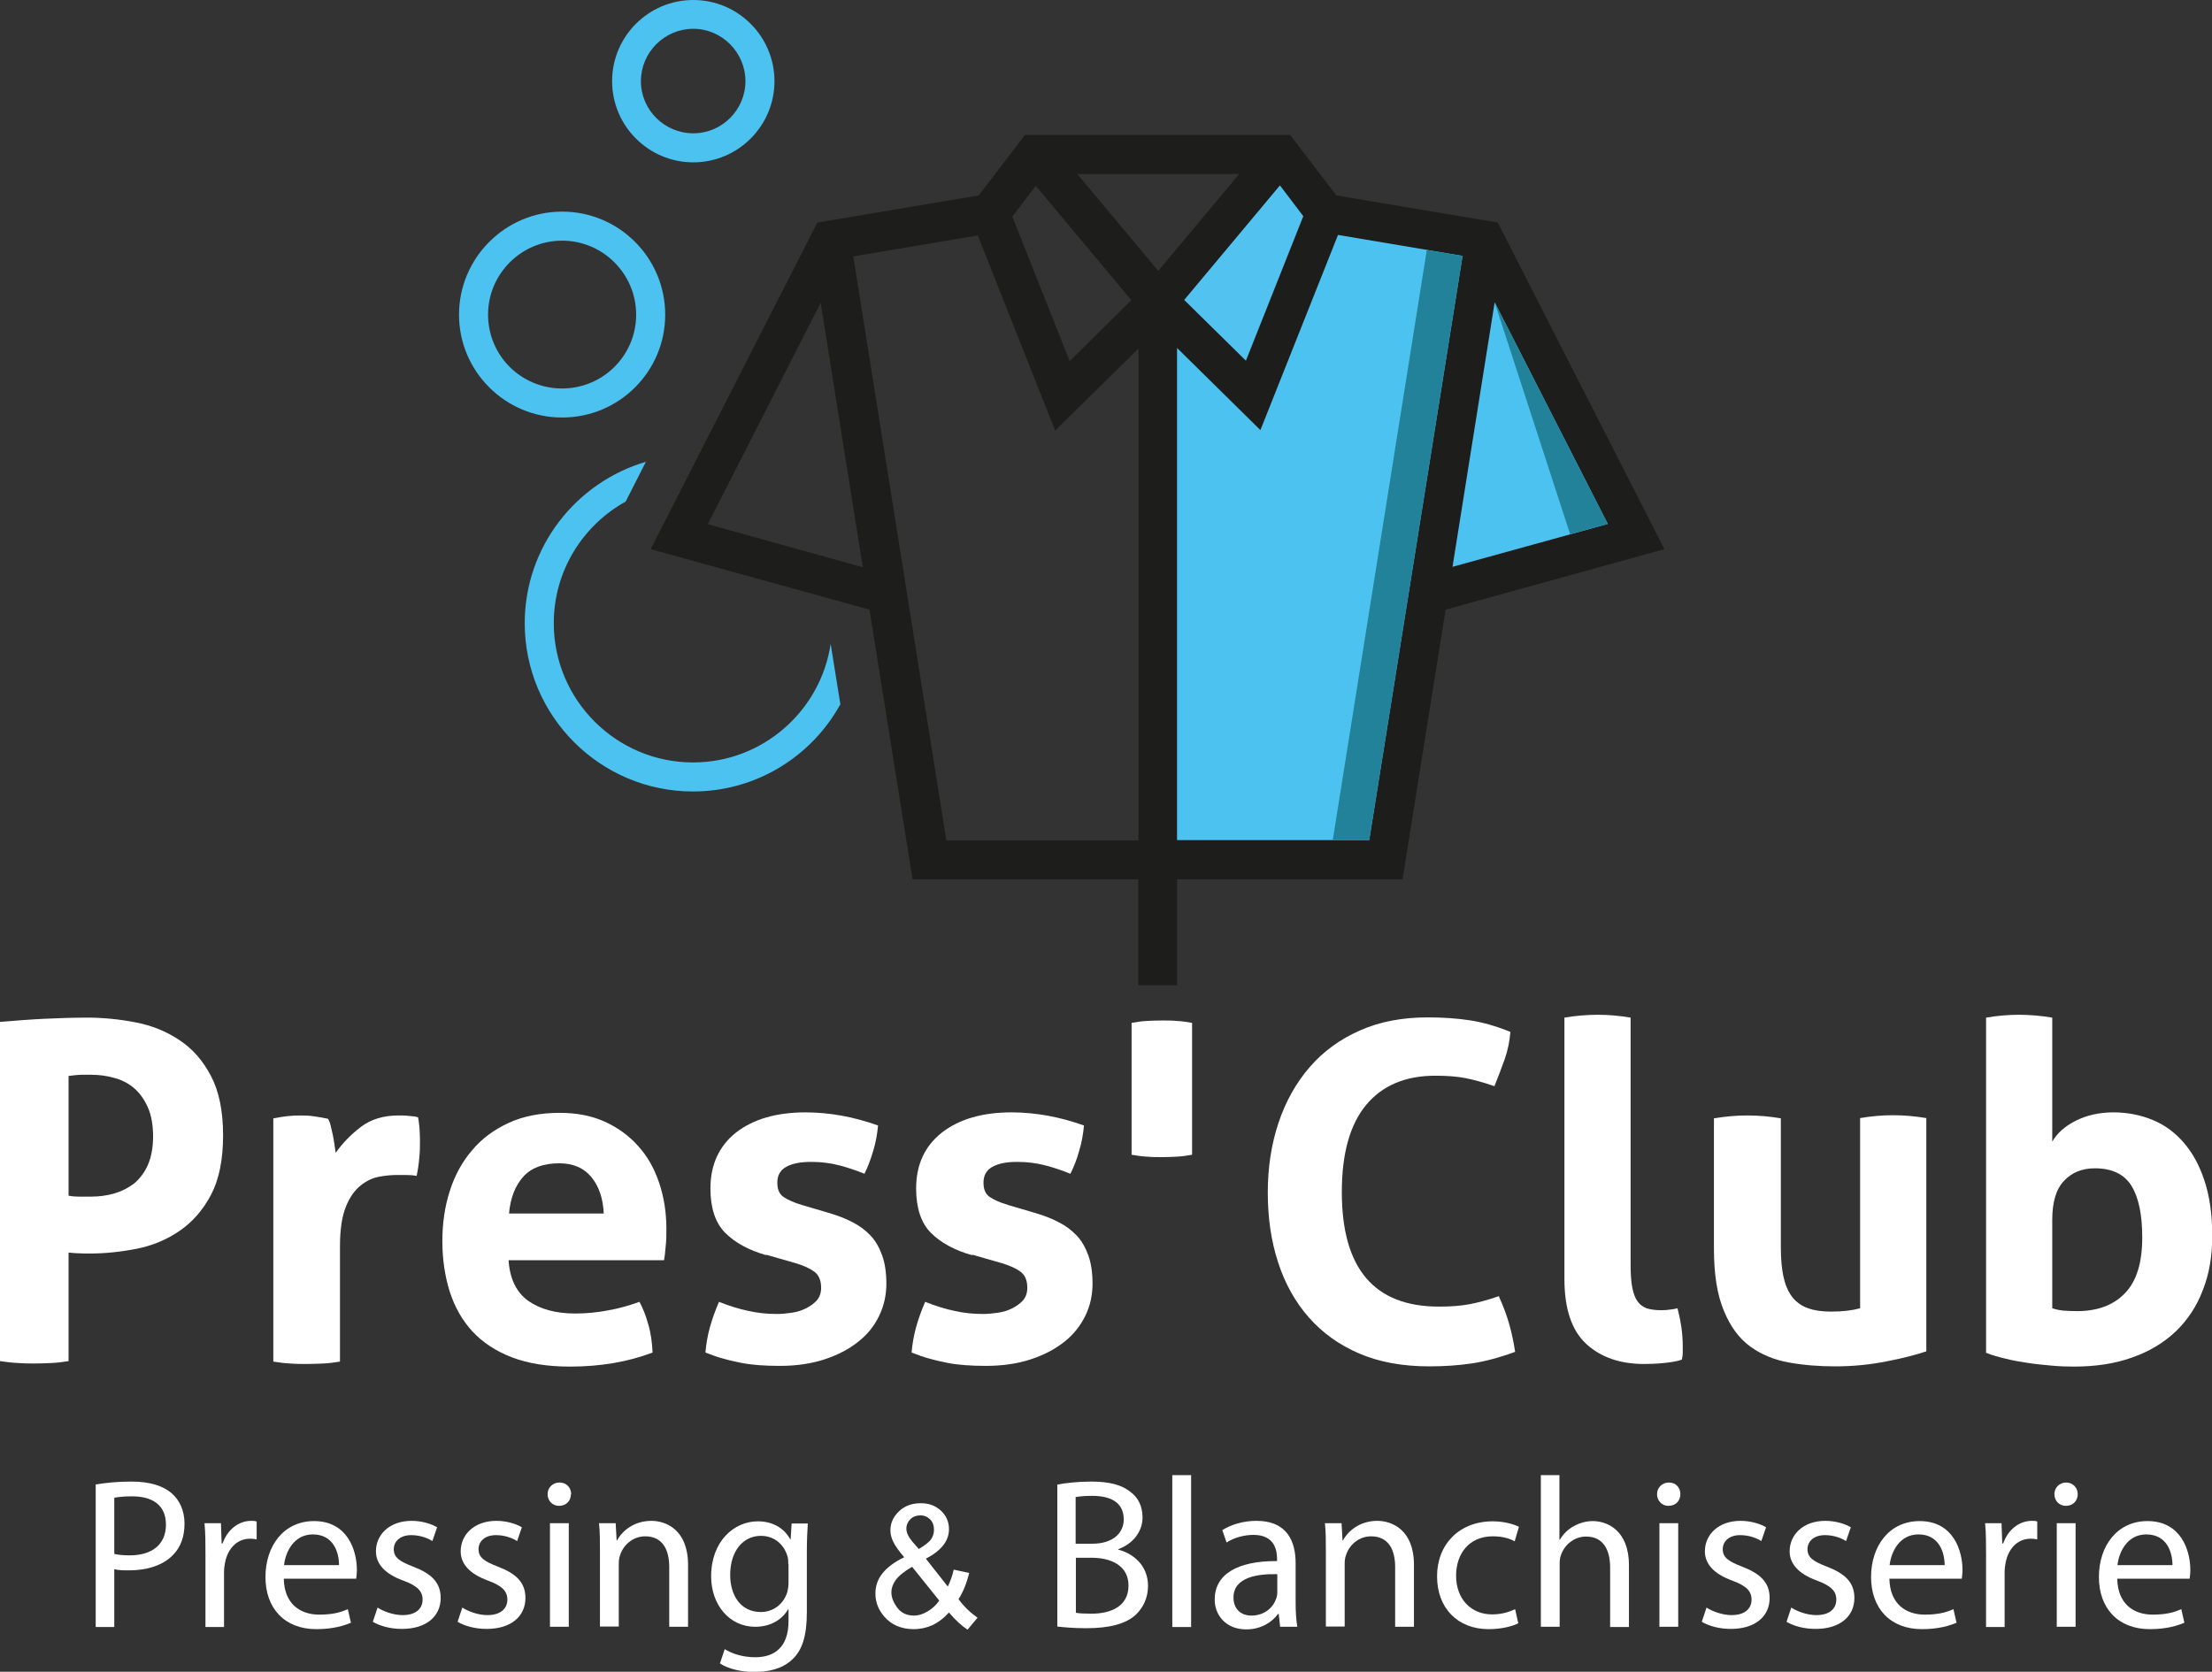<?xml version="1.0" encoding="UTF-8"?><svg id="Calque_2" xmlns="http://www.w3.org/2000/svg" viewBox="0 0 92.91 70.23"><rect x="0" y="0" width="92.91" height="70.23" fill="#333333" stroke="none"/><defs><style>.cls-1{fill:#fff;}.cls-2{fill:#52c3f1;}.cls-3{fill:#4cc2f1;}.cls-4{fill:#21829a;}.cls-5{fill:#1d1d1b;}</style></defs><g id="Calque_3"><g id="Calque_2-2"><g><path class="cls-3" d="M23.61,17.54c-2.39,0-4.33-1.94-4.33-4.32s1.94-4.33,4.33-4.33,4.33,1.94,4.33,4.33-1.94,4.32-4.33,4.32Zm0-7.43c-1.71,0-3.11,1.39-3.11,3.11s1.39,3.1,3.11,3.1,3.11-1.39,3.11-3.1-1.39-3.11-3.11-3.11Z"/><path class="cls-3" d="M29.12,6.82c-1.88,0-3.41-1.53-3.41-3.41s1.53-3.41,3.41-3.41,3.41,1.53,3.41,3.41-1.53,3.41-3.41,3.41Zm0-5.61c-1.21,0-2.2,.99-2.2,2.2s.99,2.19,2.2,2.19,2.19-.99,2.19-2.19-.98-2.2-2.19-2.2Z"/><path class="cls-5" d="M49.44,41.39v-4.45h9.47l1.81-11.33,9.19-2.54-7-13.72-6.78-1.14-1.94-2.54h-11.14l-1.94,2.54-6.78,1.14-7,13.72,9.19,2.54,1.81,11.33h9.48v4.45m19.73-19.38l-6.52,1.81,1.77-11.11,4.75,9.3Zm-11.33-12.13l5.23,.88-3.92,24.54h-8.07V14.62l3.5,3.45,3.26-8.2Zm-2.44-2.08l.98,1.29-2.41,6.07-2.59-2.56,4.02-4.81Zm-10.27,0l4.02,4.81-2.59,2.56-2.41-6.07,.98-1.29Zm-13.77,14.22l4.74-9.3,1.77,11.11-6.51-1.81Zm18.09,13.29h-8.07l-3.91-24.54,5.23-.88,3.25,8.2,3.5-3.45v20.68Zm-2.58-28h6.81l-3.4,4.07-3.4-4.07Z"/><polygon class="cls-3" points="56.2 9.87 61.43 10.75 57.51 35.29 49.44 35.29 49.44 14.62 52.94 18.07 56.2 9.87"/><polygon class="cls-2" points="53.76 7.79 54.74 9.08 52.33 15.15 49.74 12.6 53.76 7.79"/><polygon class="cls-3" points="67.53 22.01 61.01 23.81 62.78 12.7 67.53 22.01"/><path class="cls-3" d="M35.3,29.6l-.41-2.55c-.42,2.81-2.85,4.98-5.78,4.98-3.22,0-5.85-2.62-5.85-5.85,0-2.2,1.22-4.11,3.02-5.11l.85-1.67c-2.93,.86-5.09,3.57-5.09,6.78,0,3.9,3.17,7.07,7.07,7.07,2.66,0,4.98-1.48,6.18-3.65Z"/><polygon class="cls-4" points="62.78 12.7 65.95 22.44 67.53 22.01 62.78 12.7"/><polygon class="cls-4" points="61.43 10.75 59.93 10.5 55.98 35.29 57.51 35.29 61.43 10.75"/></g><g><path class="cls-1" d="M0,42.93c.61-.05,1.22-.1,1.83-.13,.62-.03,1.24-.05,1.87-.05s1.33,.07,2,.2c.68,.13,1.29,.38,1.83,.74,.55,.36,.99,.86,1.33,1.51,.34,.64,.51,1.48,.51,2.5s-.17,1.86-.51,2.5c-.34,.64-.78,1.14-1.32,1.51-.54,.37-1.14,.62-1.8,.75-.66,.13-1.32,.2-1.96,.2-.17,0-.33,0-.48-.01-.15,0-.29-.02-.42-.03v4.56c-.25,.04-.49,.07-.73,.08-.24,.01-.47,.02-.69,.02-.21,0-.44,0-.69-.02-.25-.01-.51-.04-.77-.08v-14.24Zm2.88,7.3c.16,.03,.31,.04,.44,.04h.5c.33,0,.65-.04,.97-.13,.31-.09,.59-.23,.84-.42,.24-.2,.44-.46,.58-.78,.14-.32,.22-.72,.22-1.19s-.07-.9-.22-1.23c-.15-.34-.34-.6-.58-.81-.24-.2-.52-.35-.84-.43-.32-.09-.64-.13-.97-.13-.15,0-.28,0-.4,0-.12,0-.31,.02-.54,.05v5.03Z"/><path class="cls-1" d="M11.5,46.98c.2-.04,.38-.07,.56-.09,.18-.02,.37-.03,.58-.03,.2,0,.39,.01,.58,.04,.19,.03,.38,.06,.56,.1,.04,.07,.08,.16,.11,.29,.03,.13,.06,.26,.09,.39,.03,.14,.05,.28,.07,.41,.02,.14,.04,.25,.05,.34,.29-.41,.64-.77,1.06-1.09,.42-.32,.95-.48,1.58-.48,.13,0,.28,0,.45,.02,.17,.01,.3,.03,.37,.06,.03,.13,.04,.28,.06,.45,.01,.17,.02,.35,.02,.53,0,.22,0,.47-.03,.73-.02,.26-.06,.51-.11,.75-.14-.03-.31-.04-.48-.04h-.33c-.22,0-.47,.02-.75,.07-.28,.05-.54,.17-.79,.37-.25,.2-.46,.49-.62,.89-.16,.39-.25,.95-.25,1.66v4.85c-.24,.04-.47,.07-.71,.08-.24,.01-.47,.02-.69,.02s-.45,0-.68-.02c-.23-.01-.47-.04-.72-.08v-10.22Z"/><path class="cls-1" d="M21.36,52.93c.05,.79,.33,1.36,.83,1.72,.5,.35,1.16,.53,1.97,.53,.45,0,.9-.04,1.37-.13,.47-.08,.91-.21,1.33-.36,.14,.26,.27,.58,.37,.95,.11,.37,.16,.76,.18,1.18-1.03,.39-2.18,.59-3.47,.59-.95,0-1.76-.13-2.44-.39-.68-.26-1.23-.63-1.66-1.09-.43-.47-.74-1.02-.95-1.67-.2-.64-.31-1.35-.31-2.11s.1-1.45,.31-2.11,.52-1.23,.94-1.72c.41-.49,.93-.87,1.54-1.15,.61-.28,1.32-.42,2.14-.42,.71,0,1.34,.12,1.89,.37,.55,.25,1.02,.59,1.41,1.03,.39,.43,.68,.95,.88,1.55,.2,.6,.3,1.24,.3,1.92,0,.25,0,.5-.03,.74-.02,.24-.04,.44-.07,.58h-6.55Zm4-1.95c-.03-.63-.2-1.14-.52-1.53-.32-.39-.77-.58-1.35-.58-.66,0-1.16,.18-1.5,.55-.34,.37-.55,.89-.61,1.56h3.98Z"/><path class="cls-1" d="M32.19,52.73c-.74-.21-1.31-.52-1.73-.94-.41-.41-.62-1.04-.62-1.86,0-1,.36-1.78,1.07-2.35,.72-.56,1.69-.85,2.93-.85,.51,0,1.02,.05,1.52,.14,.5,.09,1.01,.23,1.52,.41-.03,.34-.09,.7-.2,1.06-.11,.37-.23,.69-.37,.97-.32-.13-.66-.25-1.04-.35-.38-.1-.78-.15-1.2-.15-.45,0-.8,.07-1.05,.21-.25,.14-.37,.36-.37,.66s.09,.49,.27,.61c.18,.12,.43,.23,.76,.33l1.12,.33c.37,.11,.7,.23,1,.39,.3,.15,.55,.34,.76,.56,.21,.22,.37,.5,.49,.83,.12,.33,.18,.73,.18,1.2s-.1,.94-.31,1.36c-.2,.42-.5,.79-.89,1.09-.39,.31-.86,.55-1.41,.73-.55,.18-1.18,.27-1.87,.27-.32,0-.61-.01-.87-.03-.26-.02-.52-.05-.76-.1-.24-.05-.48-.1-.72-.17-.24-.06-.49-.15-.77-.26,.03-.35,.09-.71,.19-1.07,.1-.36,.23-.71,.38-1.06,.43,.17,.84,.3,1.23,.38,.39,.09,.79,.13,1.21,.13,.18,0,.38-.02,.6-.05,.22-.03,.42-.09,.6-.18,.18-.09,.34-.2,.46-.33s.19-.32,.19-.54c0-.32-.1-.54-.29-.68-.19-.14-.46-.26-.8-.36l-1.22-.35Z"/><path class="cls-1" d="M40.83,52.73c-.74-.21-1.31-.52-1.73-.94-.41-.41-.62-1.04-.62-1.86,0-1,.36-1.78,1.08-2.35,.72-.56,1.69-.85,2.93-.85,.51,0,1.02,.05,1.52,.14,.5,.09,1.01,.23,1.52,.41-.03,.34-.09,.7-.2,1.06-.1,.37-.23,.69-.37,.97-.32-.13-.66-.25-1.04-.35-.38-.1-.78-.15-1.2-.15-.45,0-.79,.07-1.04,.21-.25,.14-.37,.36-.37,.66s.09,.49,.27,.61c.18,.12,.43,.23,.76,.33l1.12,.33c.37,.11,.7,.23,1,.39,.3,.15,.55,.34,.76,.56,.21,.22,.37,.5,.49,.83,.12,.33,.18,.73,.18,1.2s-.1,.94-.31,1.36-.5,.79-.89,1.09c-.39,.31-.86,.55-1.41,.73-.55,.18-1.18,.27-1.87,.27-.32,0-.61-.01-.87-.03-.26-.02-.52-.05-.76-.1-.24-.05-.48-.1-.72-.17-.24-.06-.49-.15-.77-.26,.03-.35,.09-.71,.19-1.07,.1-.36,.23-.71,.38-1.06,.43,.17,.84,.3,1.23,.38,.39,.09,.79,.13,1.21,.13,.18,0,.39-.02,.6-.05,.22-.03,.42-.09,.6-.18,.18-.09,.34-.2,.46-.33s.19-.32,.19-.54c0-.32-.1-.54-.29-.68-.19-.14-.46-.26-.8-.36l-1.22-.35Z"/><path class="cls-1" d="M47.53,42.97c.22-.04,.43-.07,.63-.08s.41-.02,.63-.02,.44,0,.64,.02c.2,.01,.42,.04,.64,.08v5.54c-.22,.04-.43,.07-.63,.08-.2,.01-.41,.02-.63,.02s-.44,0-.64-.02c-.2-.01-.42-.04-.64-.08v-5.54Z"/><path class="cls-1" d="M62.97,54.49c.17,.37,.31,.75,.42,1.13,.11,.39,.19,.78,.25,1.17-.68,.25-1.3,.41-1.84,.49-.55,.08-1.13,.12-1.77,.12-1.12,0-2.1-.18-2.94-.54-.84-.36-1.55-.87-2.12-1.52-.57-.65-1-1.42-1.29-2.32-.29-.89-.43-1.87-.43-2.92s.15-2.03,.45-2.93c.3-.9,.74-1.68,1.31-2.34,.57-.66,1.27-1.17,2.11-1.54,.83-.37,1.78-.55,2.85-.55,.63,0,1.21,.04,1.75,.12,.53,.08,1.11,.24,1.72,.49-.03,.39-.11,.78-.24,1.15-.13,.37-.28,.75-.43,1.13-.46-.16-.87-.27-1.22-.34-.36-.07-.78-.1-1.26-.1-1.26,0-2.23,.41-2.91,1.23-.68,.82-1.02,2.04-1.02,3.66,0,3.21,1.36,4.81,4.08,4.81,.49,0,.91-.03,1.28-.1,.37-.07,.78-.18,1.24-.34Z"/><path class="cls-1" d="M65.71,42.75c.47-.08,.94-.12,1.4-.12s.91,.04,1.38,.12v10.35c0,.41,.02,.74,.07,.99,.05,.25,.12,.44,.22,.58s.23,.23,.38,.29c.16,.05,.36,.08,.59,.08,.11,0,.22,0,.35-.02,.12-.01,.25-.03,.36-.06,.14,.54,.22,1.07,.22,1.58v.29c0,.09-.01,.18-.04,.29-.21,.07-.46,.11-.76,.14-.29,.03-.57,.04-.82,.04-1.01,0-1.82-.28-2.43-.84-.61-.56-.92-1.47-.92-2.73v-10.97Z"/><path class="cls-1" d="M72,46.98c.47-.08,.94-.12,1.4-.12s.93,.04,1.4,.12v5.4c0,.54,.04,.98,.13,1.33,.08,.35,.22,.62,.39,.83,.18,.2,.4,.35,.66,.43,.26,.09,.57,.13,.93,.13,.49,0,.89-.05,1.22-.14v-7.99c.47-.08,.93-.12,1.38-.12s.93,.04,1.4,.12v9.8c-.42,.14-.98,.29-1.67,.42-.69,.14-1.41,.21-2.16,.21-.67,0-1.32-.05-1.93-.16-.62-.11-1.16-.33-1.63-.67-.47-.34-.84-.84-1.11-1.5-.28-.66-.42-1.53-.42-2.62v-5.48Z"/><path class="cls-1" d="M83.42,42.75c.47-.08,.93-.12,1.38-.12s.93,.04,1.4,.12v5.21c.2-.35,.53-.65,.99-.88,.46-.23,.99-.35,1.58-.35s1.14,.11,1.65,.32c.51,.21,.94,.53,1.31,.96,.37,.43,.66,.96,.87,1.61,.21,.64,.32,1.41,.32,2.29s-.13,1.62-.4,2.3c-.26,.68-.64,1.25-1.14,1.73-.5,.47-1.11,.84-1.83,1.09-.72,.26-1.54,.38-2.45,.38-.29,0-.59-.01-.92-.04-.32-.03-.65-.06-.98-.11-.33-.05-.64-.1-.95-.18-.3-.07-.58-.15-.83-.25v-14.08Zm2.78,12.21c.16,.05,.33,.09,.5,.1,.18,.01,.36,.02,.54,.02,.86,0,1.53-.25,2.01-.75,.49-.5,.73-1.28,.73-2.35,0-.95-.15-1.67-.45-2.16-.3-.49-.82-.74-1.54-.74-.53,0-.96,.17-1.29,.52-.34,.35-.5,.9-.5,1.65v3.71Z"/></g><g><path class="cls-1" d="M4.02,62.36c.38-.06,.87-.12,1.5-.12,.77,0,1.34,.18,1.7,.5,.33,.29,.53,.73,.53,1.27s-.16,.98-.47,1.3c-.41,.44-1.09,.66-1.85,.66-.23,0-.45,0-.63-.05v2.43h-.78v-5.99Zm.78,2.92c.17,.04,.39,.06,.65,.06,.94,0,1.52-.46,1.52-1.29s-.57-1.19-1.43-1.19c-.34,0-.6,.03-.74,.06v2.36Z"/><path class="cls-1" d="M8.63,65.35c0-.51,0-.95-.04-1.36h.69l.03,.85h.04c.2-.58,.67-.95,1.2-.95,.09,0,.15,0,.23,.03v.75c-.08-.02-.16-.03-.27-.03-.56,0-.95,.42-1.06,1.02-.02,.11-.04,.23-.04,.37v2.32h-.78v-2.99Z"/><path class="cls-1" d="M11.92,66.32c.02,1.07,.7,1.51,1.49,1.51,.57,0,.91-.1,1.2-.23l.13,.57c-.28,.12-.75,.27-1.45,.27-1.34,0-2.14-.88-2.14-2.19s.77-2.35,2.04-2.35c1.42,0,1.8,1.25,1.8,2.05,0,.16-.02,.29-.03,.37h-3.06Zm2.32-.57c0-.5-.21-1.29-1.1-1.29-.8,0-1.15,.74-1.21,1.29h2.31Z"/><path class="cls-1" d="M15.87,67.54c.23,.15,.65,.31,1.04,.31,.58,0,.84-.29,.84-.65s-.22-.58-.81-.8c-.78-.28-1.15-.71-1.15-1.23,0-.7,.57-1.28,1.5-1.28,.44,0,.83,.13,1.07,.27l-.2,.58c-.17-.11-.49-.25-.89-.25-.47,0-.73,.27-.73,.59,0,.36,.26,.52,.83,.74,.75,.29,1.14,.66,1.14,1.31,0,.76-.59,1.3-1.63,1.3-.48,0-.92-.12-1.22-.3l.2-.6Z"/><path class="cls-1" d="M19.43,67.54c.23,.15,.65,.31,1.04,.31,.58,0,.84-.29,.84-.65s-.22-.58-.81-.8c-.78-.28-1.15-.71-1.15-1.23,0-.7,.57-1.28,1.5-1.28,.44,0,.83,.13,1.07,.27l-.2,.58c-.17-.11-.49-.25-.89-.25-.47,0-.73,.27-.73,.59,0,.36,.26,.52,.83,.74,.75,.29,1.14,.66,1.14,1.31,0,.76-.59,1.3-1.63,1.3-.48,0-.92-.12-1.22-.3l.2-.6Z"/><path class="cls-1" d="M23.98,62.77c0,.27-.19,.49-.5,.49-.28,0-.48-.22-.48-.49s.21-.49,.5-.49,.49,.21,.49,.49Zm-.88,5.57v-4.35h.79v4.35h-.79Z"/><path class="cls-1" d="M25.2,65.17c0-.45,0-.82-.04-1.18h.7l.04,.72h.02c.22-.41,.72-.82,1.44-.82,.6,0,1.54,.36,1.54,1.85v2.6h-.79v-2.51c0-.7-.26-1.29-1.01-1.29-.52,0-.93,.37-1.06,.81-.04,.1-.05,.23-.05,.37v2.61h-.79v-3.17Z"/><path class="cls-1" d="M33.93,64c-.02,.32-.04,.67-.04,1.2v2.53c0,1-.2,1.61-.62,1.99-.42,.4-1.03,.52-1.58,.52s-1.1-.13-1.45-.36l.2-.6c.29,.18,.74,.34,1.28,.34,.81,0,1.4-.42,1.4-1.52v-.49h-.02c-.24,.41-.71,.73-1.38,.73-1.08,0-1.85-.92-1.85-2.12,0-1.47,.96-2.31,1.96-2.31,.75,0,1.17,.4,1.36,.75h.02l.04-.66h.69Zm-.82,1.72c0-.13,0-.25-.04-.36-.14-.46-.53-.84-1.11-.84-.75,0-1.29,.64-1.29,1.64,0,.85,.43,1.56,1.29,1.56,.49,0,.93-.3,1.1-.81,.04-.14,.06-.29,.06-.42v-.78Z"/><path class="cls-1" d="M39.85,67.75c-.21,.23-.43,.4-.68,.52-.24,.11-.51,.17-.79,.17-.52,0-.94-.18-1.24-.53-.25-.29-.37-.61-.37-.97,0-.32,.1-.6,.3-.85,.2-.25,.51-.48,.91-.67-.23-.27-.38-.48-.46-.65-.08-.16-.12-.32-.12-.48,0-.31,.12-.57,.36-.8,.24-.23,.54-.34,.91-.34s.63,.11,.86,.32c.22,.21,.33,.47,.33,.77,0,.49-.32,.9-.97,1.24l.92,1.17c.1-.2,.19-.44,.25-.71l.65,.14c-.11,.44-.26,.81-.45,1.1,.23,.31,.5,.57,.8,.78l-.42,.5c-.25-.16-.51-.4-.78-.72Zm-.39-.5l-1.15-1.43c-.34,.2-.57,.39-.69,.56-.12,.17-.18,.34-.18,.51,0,.21,.08,.42,.25,.65,.16,.22,.4,.33,.7,.33,.19,0,.38-.06,.58-.18,.2-.12,.36-.27,.48-.45Zm-.88-2.17c.27-.16,.45-.3,.53-.42,.08-.12,.12-.25,.12-.4,0-.17-.05-.32-.16-.43-.11-.11-.25-.17-.41-.17s-.31,.05-.42,.16c-.11,.11-.17,.24-.17,.4,0,.08,.02,.16,.06,.25,.04,.09,.1,.18,.18,.28l.28,.32Z"/><path class="cls-1" d="M44.4,62.37c.34-.07,.88-.13,1.43-.13,.78,0,1.29,.14,1.66,.44,.31,.23,.5,.59,.5,1.07,0,.58-.39,1.1-1.02,1.33v.02c.57,.14,1.25,.62,1.25,1.52,0,.52-.21,.92-.51,1.21-.42,.39-1.11,.57-2.09,.57-.54,0-.95-.04-1.21-.07v-5.96Zm.78,2.48h.71c.83,0,1.31-.43,1.31-1.02,0-.71-.54-.99-1.33-.99-.36,0-.57,.03-.69,.05v1.95Zm0,2.9c.15,.03,.38,.04,.66,.04,.81,0,1.56-.3,1.56-1.18,0-.83-.71-1.17-1.56-1.17h-.65v2.31Z"/><path class="cls-1" d="M49.24,61.97h.79v6.38h-.79v-6.38Z"/><path class="cls-1" d="M53.77,68.35l-.06-.55h-.03c-.24,.34-.71,.65-1.33,.65-.88,0-1.33-.62-1.33-1.25,0-1.05,.93-1.63,2.62-1.62v-.09c0-.36-.1-1.01-.99-1.01-.4,0-.83,.12-1.13,.32l-.18-.52c.36-.23,.88-.39,1.43-.39,1.33,0,1.65,.91,1.65,1.78v1.63c0,.38,.02,.75,.07,1.04h-.72Zm-.12-2.22c-.86-.02-1.84,.14-1.84,.98,0,.51,.34,.76,.75,.76,.57,0,.93-.36,1.05-.73,.03-.08,.04-.17,.04-.25v-.76Z"/><path class="cls-1" d="M55.69,65.17c0-.45,0-.82-.04-1.18h.7l.04,.72h.02c.22-.41,.72-.82,1.44-.82,.6,0,1.54,.36,1.54,1.85v2.6h-.79v-2.51c0-.7-.26-1.29-1.01-1.29-.52,0-.93,.37-1.06,.81-.04,.1-.05,.23-.05,.37v2.61h-.79v-3.17Z"/><path class="cls-1" d="M63.78,68.19c-.21,.11-.67,.25-1.25,.25-1.31,0-2.17-.89-2.17-2.22s.92-2.31,2.34-2.31c.47,0,.88,.12,1.1,.23l-.18,.61c-.19-.11-.49-.21-.92-.21-1,0-1.54,.74-1.54,1.65,0,1.01,.65,1.63,1.51,1.63,.45,0,.75-.12,.97-.22l.13,.59Z"/><path class="cls-1" d="M64.71,61.97h.79v2.71h.02c.13-.22,.32-.42,.57-.56,.23-.13,.51-.22,.81-.22,.58,0,1.52,.36,1.52,1.86v2.59h-.79v-2.5c0-.7-.26-1.3-1.01-1.3-.51,0-.92,.36-1.06,.79-.04,.11-.05,.23-.05,.38v2.62h-.79v-6.38Z"/><path class="cls-1" d="M70.58,62.77c0,.27-.19,.49-.5,.49-.28,0-.48-.22-.48-.49s.21-.49,.5-.49,.48,.21,.48,.49Zm-.88,5.57v-4.35h.79v4.35h-.79Z"/><path class="cls-1" d="M71.69,67.54c.23,.15,.65,.31,1.04,.31,.58,0,.84-.29,.84-.65s-.22-.58-.81-.8c-.78-.28-1.15-.71-1.15-1.23,0-.7,.57-1.28,1.5-1.28,.44,0,.83,.13,1.07,.27l-.2,.58c-.17-.11-.49-.25-.89-.25-.47,0-.73,.27-.73,.59,0,.36,.26,.52,.83,.74,.75,.29,1.14,.66,1.14,1.31,0,.76-.59,1.3-1.63,1.3-.48,0-.92-.12-1.22-.3l.2-.6Z"/><path class="cls-1" d="M75.25,67.54c.23,.15,.65,.31,1.04,.31,.58,0,.84-.29,.84-.65s-.22-.58-.81-.8c-.78-.28-1.15-.71-1.15-1.23,0-.7,.57-1.28,1.5-1.28,.44,0,.83,.13,1.07,.27l-.2,.58c-.17-.11-.49-.25-.89-.25-.47,0-.73,.27-.73,.59,0,.36,.26,.52,.83,.74,.75,.29,1.14,.66,1.14,1.31,0,.76-.59,1.3-1.63,1.3-.48,0-.92-.12-1.22-.3l.2-.6Z"/><path class="cls-1" d="M79.36,66.32c.02,1.07,.7,1.51,1.49,1.51,.57,0,.91-.1,1.2-.23l.13,.57c-.28,.12-.75,.27-1.45,.27-1.34,0-2.14-.88-2.14-2.19s.77-2.35,2.04-2.35c1.42,0,1.8,1.25,1.8,2.05,0,.16-.02,.29-.03,.37h-3.06Zm2.32-.57c0-.5-.21-1.29-1.1-1.29-.8,0-1.15,.74-1.21,1.29h2.31Z"/><path class="cls-1" d="M83.42,65.35c0-.51,0-.95-.04-1.36h.69l.03,.85h.04c.2-.58,.67-.95,1.21-.95,.09,0,.15,0,.22,.03v.75c-.08-.02-.16-.03-.27-.03-.56,0-.95,.42-1.06,1.02-.02,.11-.04,.23-.04,.37v2.32h-.78v-2.99Z"/><path class="cls-1" d="M87.27,62.77c0,.27-.19,.49-.5,.49-.28,0-.48-.22-.48-.49s.21-.49,.49-.49,.49,.21,.49,.49Zm-.88,5.57v-4.35h.79v4.35h-.79Z"/><path class="cls-1" d="M88.93,66.32c.02,1.07,.7,1.51,1.49,1.51,.57,0,.91-.1,1.2-.23l.13,.57c-.28,.12-.75,.27-1.45,.27-1.34,0-2.14-.88-2.14-2.19s.77-2.35,2.04-2.35c1.42,0,1.8,1.25,1.8,2.05,0,.16-.02,.29-.03,.37h-3.06Zm2.32-.57c0-.5-.21-1.29-1.1-1.29-.8,0-1.15,.74-1.21,1.29h2.31Z"/></g></g></g></svg>